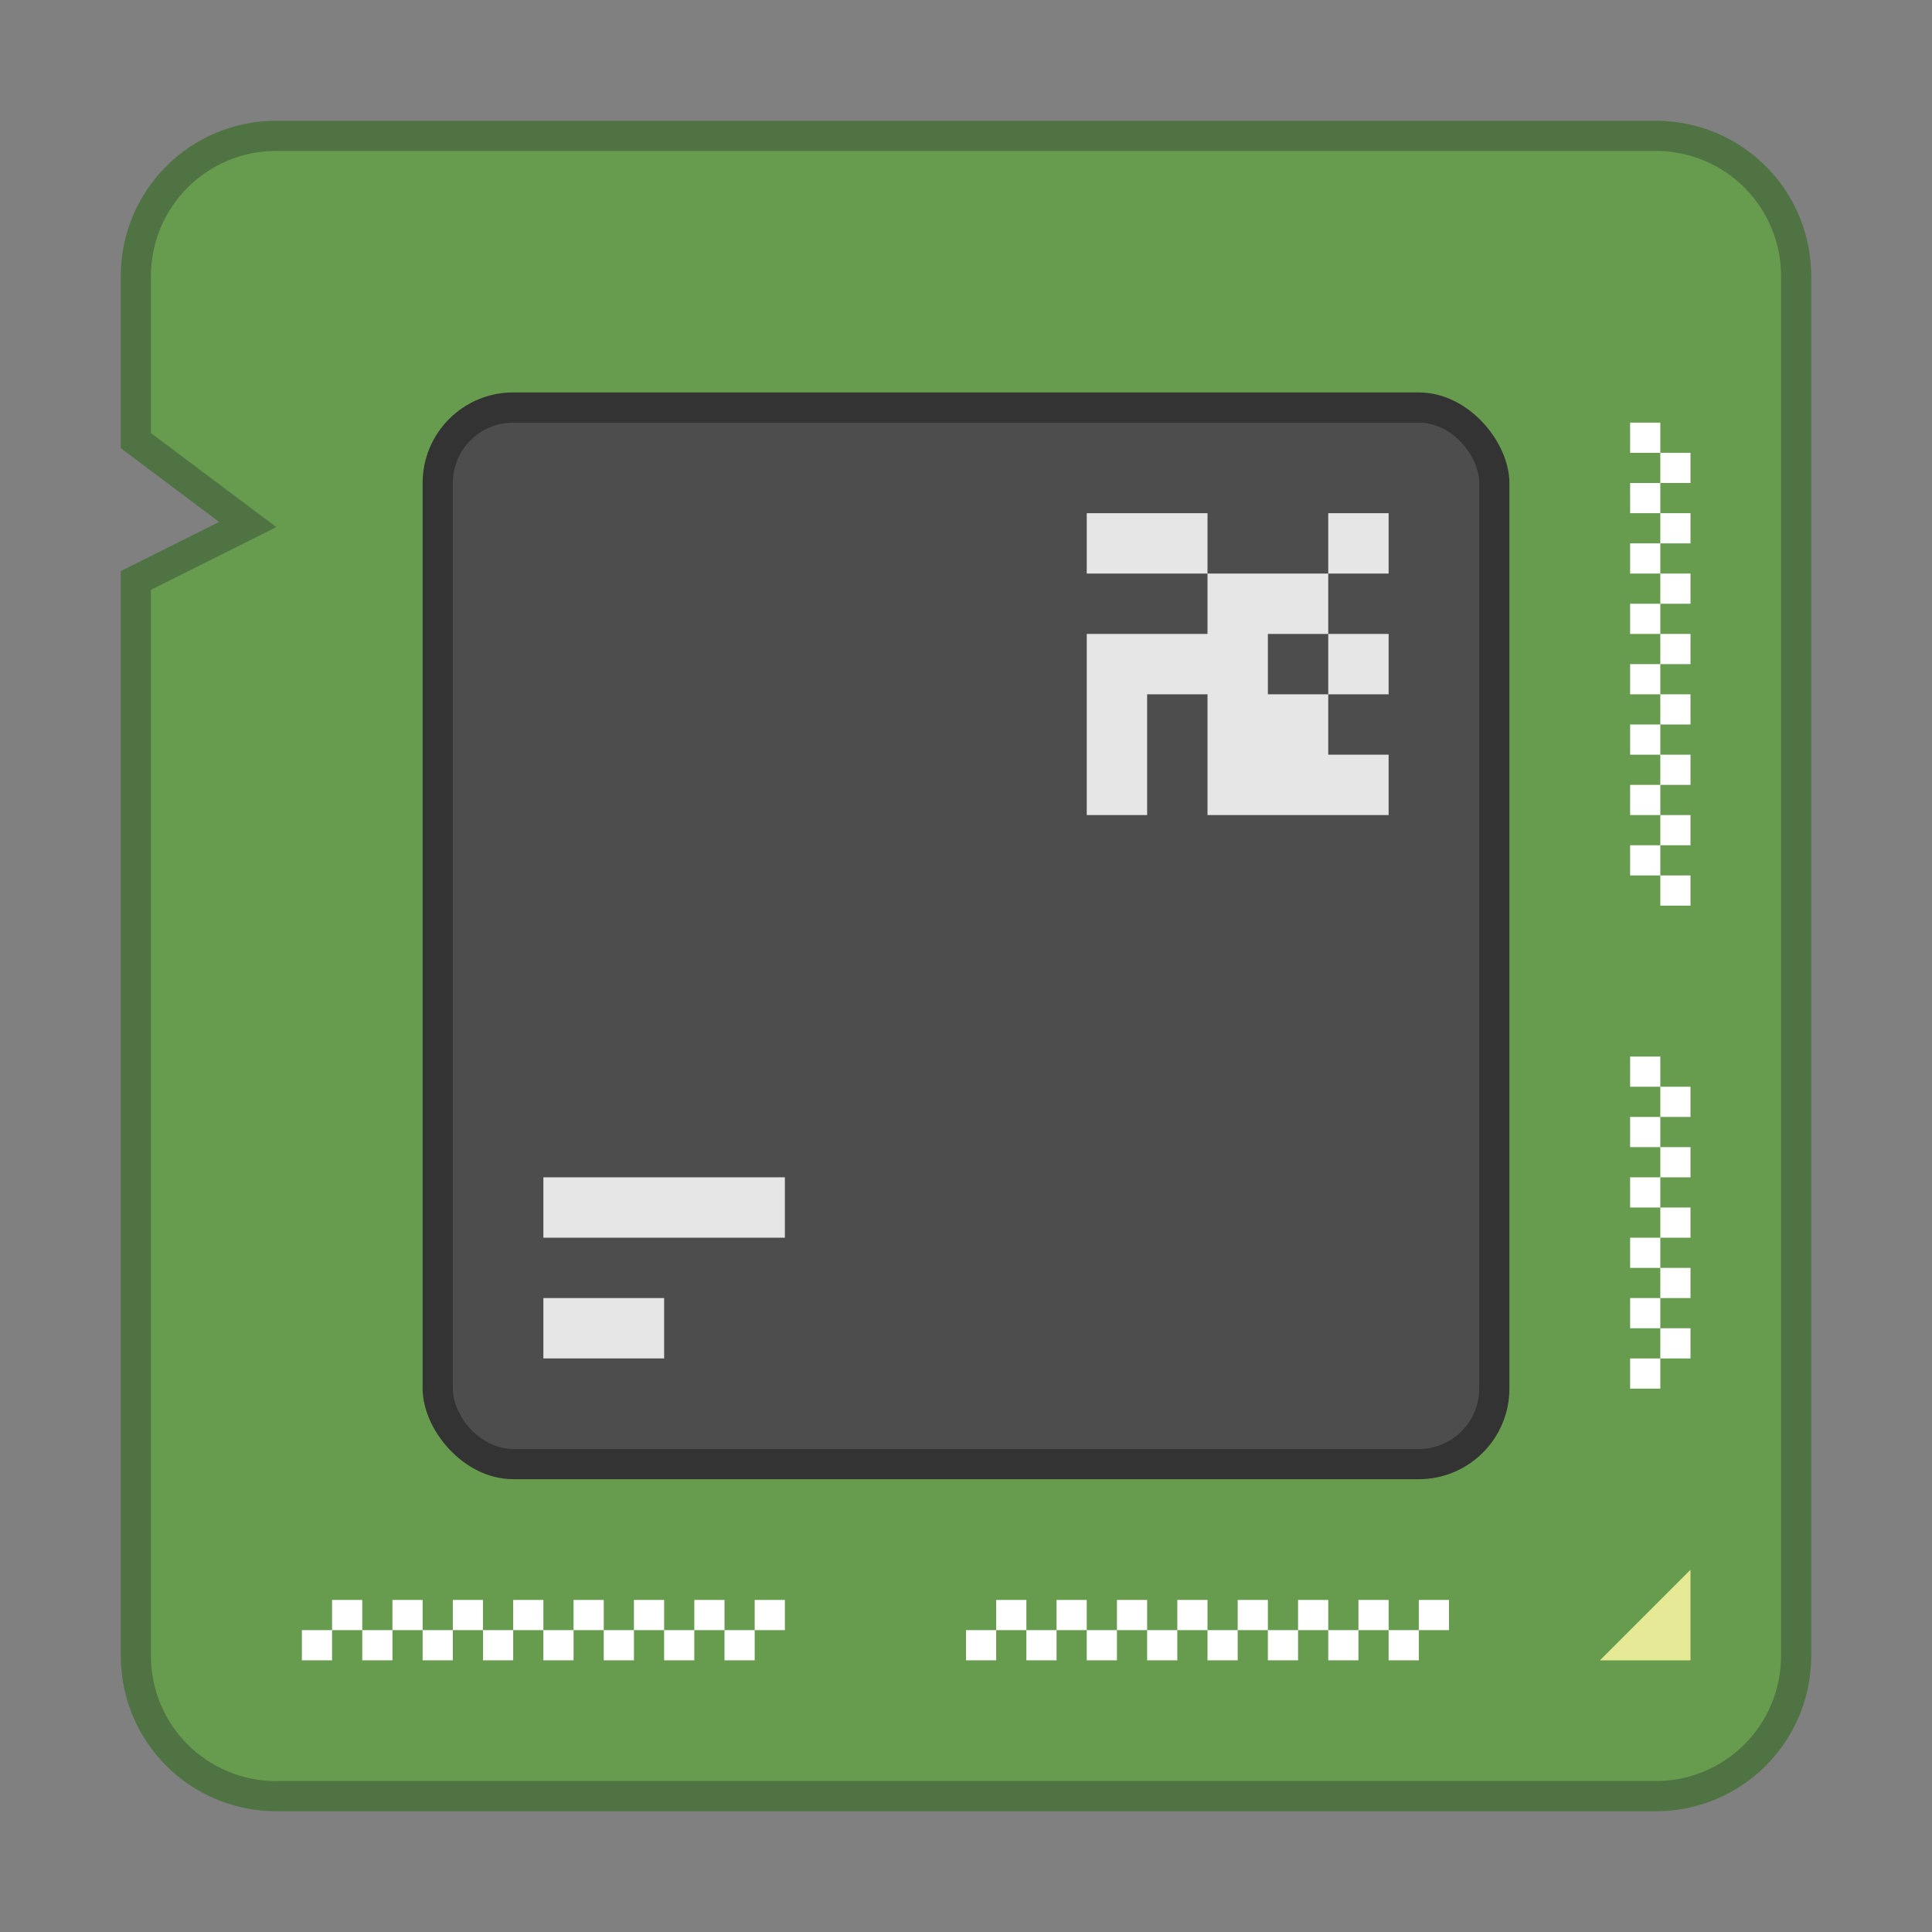 <svg width="64" height="64" version="1" xmlns="http://www.w3.org/2000/svg">
 <rect width="100%" height="100%" fill="#808080" stroke="none"/>
 <path d="m9.154 5c-2.301 0-4.154 1.853-4.154 4.154v5.192l4.154 3.115-4.154 2.077v35.308c0 2.301 1.853 4.154 4.154 4.154h45.692c2.301 0 4.154-1.853 4.154-4.154v-45.692c0-2.301-1.853-4.154-4.154-4.154z" fill="#679c4f" stroke="#507344" stroke-linecap="round" stroke-width="2"/>
 <path d="m9.154 5c-2.301 0-4.154 1.853-4.154 4.154v5.192l4.154 3.115-4.154 2.077v35.308c0 2.301 1.853 4.154 4.154 4.154h45.692c2.301 0 4.154-1.853 4.154-4.154v-45.692c0-2.301-1.853-4.154-4.154-4.154z" fill="#679c4f" stroke-width="1.038"/>
 <path d="m48 53v1h-1v-1zm-1 1v1h-1v-1zm-1 0h-1v-1h1zm-1 0v1h-1v-1zm-1 0h-1v-1h1zm-1 0v1h-1v-1zm-1 0h-1v-1h1zm-1 0v1h-1v-1zm-1 0h-1v-1h1zm-1 0v1h-1v-1zm-1 0h-1v-1h1zm-1 0v1h-1v-1zm-1 0h-1v-1h1zm-1 0v1h-1v-1zm-1 0h-1v-1h1zm-1 0v1h-1v-1z" color="#000000" fill="#fff"/>
 <path d="m56 52-3 3h3z" fill="#e6ea97" fill-rule="evenodd" stroke-width="1.5"/>
 <path d="m56 30h-1v-1h1zm-1-1h-1v-1h1zm0-1v-1h1v1zm0-1h-1v-1h1zm0-1v-1h1v1zm0-1h-1v-1h1zm0-1v-1h1v1zm0-1h-1v-1h1zm0-1v-1h1v1zm0-1h-1v-1h1zm0-1v-1h1v1zm0-1h-1v-1h1zm0-1v-1h1v1zm0-1h-1v-1h1zm0-1v-1h1v1zm0-1h-1v-1h1z" color="#000000" fill="#fff"/>
 <rect x="14" y="13" width="36" height="36" rx="3" ry="3" fill="#333" stroke-width="1.059"/>
 <rect x="15" y="14" width="34" height="34" rx="2" ry="2" fill="#4d4d4d"/>
 <g fill="#e6e6e6">
  <rect x="18" y="39" width="8" height="2" stroke-width="1.414"/>
  <rect x="18" y="43" width="4" height="2" stroke-width="1.414"/>
  <path d="m36 17v2h4v-2h-2zm4 2v2h-4v6h2v-4h2v4h6v-2h-2v-2h-2v-2h2v-2h-2zm4 0h2v-2h-2zm0 2v2h2v-2z" stroke-width="2"/>
 </g>
 <path d="m26 53v1h-1v-1zm-1 1v1h-1v-1zm-1 0h-1v-1h1zm-1 0v1h-1v-1zm-1 0h-1v-1h1zm-1 0v1h-1v-1zm-1 0h-1v-1h1zm-1 0v1h-1v-1zm-1 0h-1v-1h1zm-1 0v1h-1v-1zm-1 0h-1v-1h1zm-1 0v1h-1v-1zm-1 0h-1v-1h1zm-1 0v1h-1v-1zm-1 0h-1v-1h1zm-1 0v1h-1v-1z" color="#000000" fill="#fff"/>
 <path d="m55 46h-1v-1h1zm0-1v-1h1v1zm0-1h-1v-1h1zm0-1v-1h1v1zm0-1h-1v-1h1zm0-1v-1h1v1zm0-1h-1v-1h1zm0-1v-1h1v1zm0-1h-1v-1h1zm0-1v-1h1v1zm0-1h-1v-1h1z" color="#000000" fill="#fff"/>
</svg>
